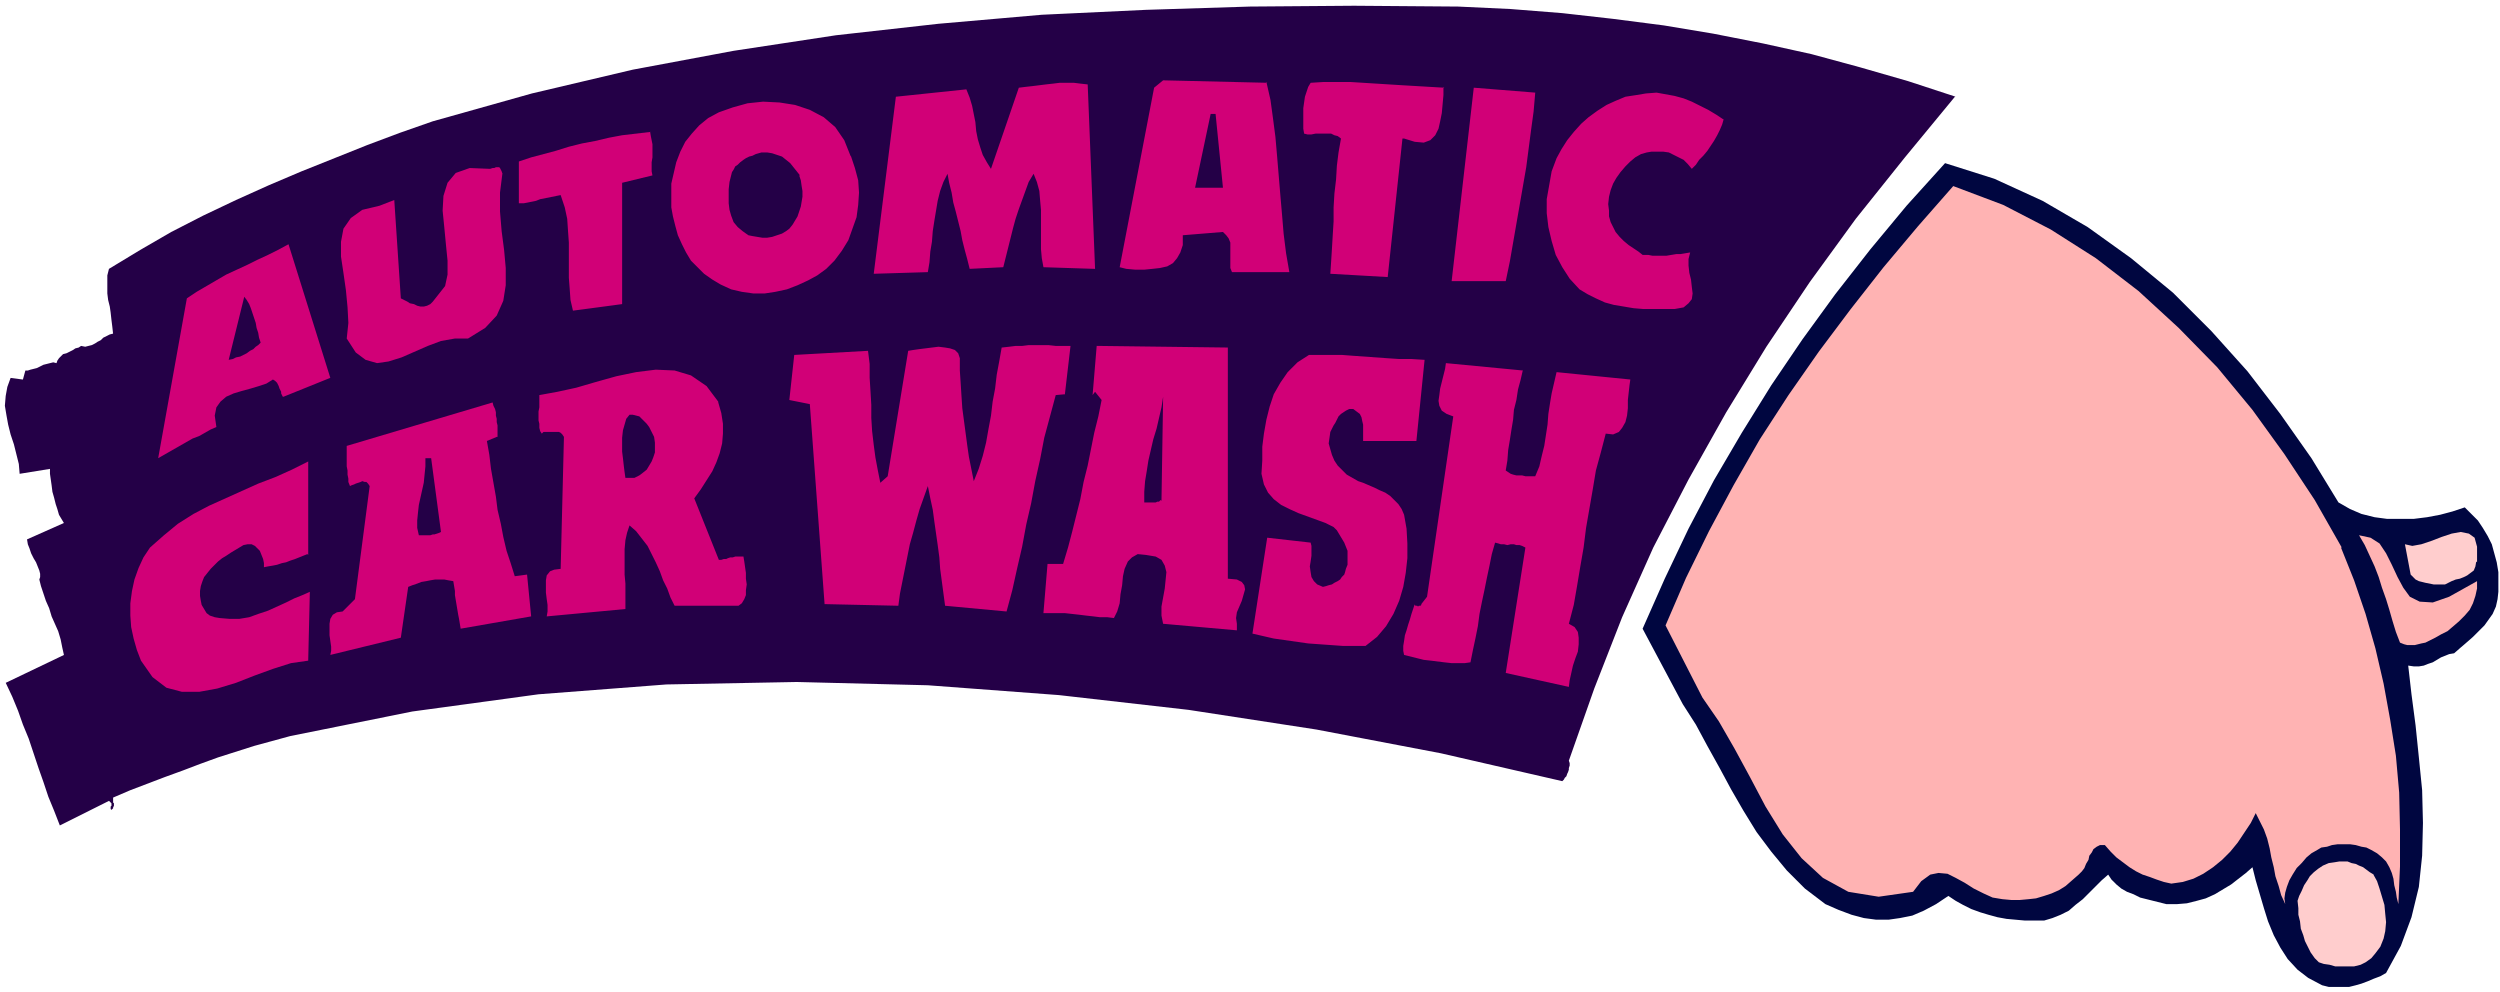 <svg xmlns="http://www.w3.org/2000/svg" fill-rule="evenodd" height="161.333" preserveAspectRatio="none" stroke-linecap="round" viewBox="0 0 3050 1210" width="406.667"><style>.pen1{stroke:none}.brush2{fill:#240047}.brush3{fill:#d10077}.brush5{fill:#ffb3b3}.brush6{fill:#ffcdcd}</style><path class="pen1 brush2" fill-rule="nonzero" d="m2385 118-61 74-60 75-56 77-53 79-49 80-46 82-43 83-38 85-34 87-31 88 1 3v3l-1 3v2l-1 3-1 2-1 3-2 2-1 2-2 2-148-34-152-29-156-24-158-18-160-12-160-4-159 3-156 12-154 21-149 30-22 6-22 6-22 7-22 7-22 8-21 8-22 8-21 8-21 8-21 9v6l1 1v3l-1 2v1l-1 1-1 1-1-1v-3l1-1v-3l-1-1-1-1-1-1-60 30-7-18-7-17-6-18-6-17-6-18-6-18-7-17-6-17-7-17-8-17 71-34-2-9-2-10-3-10-4-9-4-9-3-10-4-9-3-9-3-9-2-8 1-3v-4l-1-4-2-5-2-5-3-5-3-6-2-6-2-5-1-6 45-20-3-5-3-5-2-7-2-6-2-8-2-7-1-8-1-7-1-7v-6l-37 6-1-12-3-12-3-12-4-12-3-12-2-11-2-12 1-12 2-11 4-11 15 2 3-11h3l3-1 4-1 4-1 4-2 4-2 4-1 4-1 4-1 4 1 1-3 2-3 2-2 3-3 4-1 4-2 4-2 3-2 4-1 3-2 5 1 4-1 4-1 4-2 3-2 4-2 3-3 4-2 4-2 4-1-1-9-1-8-1-9-1-7-2-8-1-8v-22l2-8 38-23 38-22 39-20 40-19 40-18 40-17 40-16 40-16 40-15 40-14 121-34 123-29 123-23 125-19 125-14 126-11 127-6 127-4 127-1 127 1 64 3 63 5 62 7 62 8 60 10 61 12 59 13 59 16 59 17 58 19z"/><path class="pen1 brush3" fill-rule="nonzero" d="m1545 100 5 22 3 22 3 23 2 23 2 24 2 24 2 23 2 24 3 24 4 23h-70l-2-5v-31l-2-5-3-4-4-4-49 4v12l-3 9-4 7-5 6-7 4-9 2-9 1-10 1h-11l-11-1-8-2 42-219 11-9 127 3zm-210 228-62-2-2-11-1-11v-48l-1-11-1-12-3-11-4-10-6 10-4 11-4 11-4 11-4 12-3 11-3 12-3 12-3 12-3 12-41 2-3-12-3-11-3-12-2-11-3-12-3-12-3-11-2-12-3-12-2-11-5 10-4 11-3 12-2 12-2 12-2 13-1 13-2 12-1 13-2 12-66 2 27-216 86-9 4 10 3 10 2 10 2 10 1 11 2 10 3 10 3 9 5 9 5 8 34-99 8-1 9-1 8-1 8-1 9-1 8-1h17l8 1 9 1 9 225zm426-222v10l-1 11-1 11-2 10-2 9-4 8-6 6-8 3-11-1-13-4h-2l-18 169-70-4 1-15 1-16 1-17 1-16v-17l1-17 2-17 1-17 2-16 3-17-4-3-4-1-4-2h-19l-5 1h-5l-4-1-1-6v-25l1-7 1-7 2-6 2-6 3-5 16-1h32l16 1 16 1 16 1 16 1 17 1 17 1 17 1zm112 7-2 23-3 22-3 23-3 23-4 23-4 23-4 23-4 23-4 23-5 24h-66l27-236 75 6zm230 32-2 7-3 7-3 6-4 7-4 6-4 6-5 6-5 5-4 6-5 5-5-6-5-5-6-3-6-3-6-3-7-1h-14l-6 1-7 2-7 4-6 5-6 6-6 7-5 7-4 7-3 8-2 8-1 9 1 8v7l2 7 3 6 3 6 5 6 5 5 6 5 6 4 6 4 5 4h7l5 1h17l6-1 6-1h5l6-1 6-1-2 8v8l1 9 2 8 1 9 1 8-1 7-4 5-6 5-11 2h-38l-12-1-12-2-12-2-11-3-11-5-10-5-10-6-12-13-9-14-8-15-5-17-4-17-2-17v-17l3-17 3-17 6-16 6-11 7-11 8-10 9-10 9-8 11-8 11-7 11-5 12-5 13-2 12-2 13-1 11 2 11 2 11 3 10 4 10 5 10 5 10 6 9 6zm-1065 45 5 15 4 15 1 15-1 15-2 15-5 14-5 14-8 13-9 12-10 10-11 8-11 6-13 6-13 5-14 3-13 2h-14l-14-2-13-3-13-6-10-6-10-7-8-8-8-8-6-10-5-10-5-11-3-11-3-12-2-11v-29l3-13 3-13 5-13 6-12 8-10 9-10 11-9 13-7 17-6 18-5 19-2 20 1 19 3 18 6 17 9 14 12 11 16 8 20z"/><path class="pen1 brush2" fill-rule="nonzero" d="M1491 229h-33l19-90h6l9 90z"/><path class="pen1 brush3" fill-rule="nonzero" d="m793 160 1 6 1 5 1 5v16l-1 6v11l1 5-37 9v148l-60 8-3-13-1-14-1-13v-43l-1-14-1-15-3-14-5-15-5 1-5 1-5 1-5 1-5 1-5 2-5 1-5 1-5 1h-6v-51l15-5 15-4 15-4 16-5 16-4 16-3 17-4 16-3 17-2 17-2z"/><path class="pen1 brush2" fill-rule="nonzero" d="m975 214 2 6 1 7 1 6v7l-1 6-1 6-2 6-2 6-3 5-3 5-4 5-4 3-5 3-6 2-6 2-6 1h-6l-6-1-6-1-5-1-7-5-6-5-5-6-3-8-2-7-1-8v-17l1-9 2-8 1-4 2-3 2-4 3-2 3-3 4-3 3-2 4-2 4-1 4-2 7-2h7l6 1 6 2 6 2 5 4 5 4 4 5 4 5 4 5z"/><path class="pen1" fill-rule="nonzero" style="fill:#000640" d="m2853 613 14 8 14 6 16 4 15 2h33l16-2 16-3 15-4 15-5 8 8 8 8 6 9 6 10 5 10 3 11 3 11 2 12v24l-1 9-2 9-4 9-5 7-5 7-7 7-7 7-8 7-7 6-8 7-6 1-5 2-5 2-5 3-5 3-6 2-5 2-6 1h-6l-7-1 4 35 5 38 4 39 4 40 1 40-1 40-4 38-9 37-13 35-18 33-7 4-8 3-7 3-8 3-7 2-8 2h-25l-8-2-17-9-13-10-12-13-9-14-8-15-7-17-5-16-5-17-5-17-4-16-8 7-9 7-9 7-10 6-10 6-11 5-11 3-12 3-12 1h-13l-8-2-8-2-8-2-8-2-8-4-8-3-7-4-6-5-6-6-4-6-8 7-8 8-7 7-8 8-9 7-8 7-10 5-10 4-10 3h-24l-11-1-11-1-11-2-11-3-10-3-11-4-10-5-9-5-9-6-15 10-15 8-14 6-15 3-14 2h-15l-15-2-15-4-16-6-16-7-25-19-22-22-19-23-18-24-16-26-15-26-14-26-15-27-14-26-16-25-49-92 27-61 29-61 31-59 34-58 36-58 38-56 40-55 43-55 44-53 47-52 60 19 59 27 55 32 53 38 51 42 47 47 44 49 40 52 38 54 33 54z"/><path class="pen1 brush3" fill-rule="nonzero" d="m613 211-3 24v23l2 24 3 23 2 22v21l-3 19-8 18-14 15-21 13h-16l-17 3-16 6-16 7-16 7-16 5-14 2-14-4-12-9-11-17 2-19-1-19-2-21-3-21-3-20v-18l3-16 9-13 14-10 21-5 18-7 8 120 4 2 4 2 3 2 5 1 4 2 4 1h4l4-1 4-2 3-3 15-19 3-14v-17l-2-20-2-21-2-20 1-18 5-16 10-12 17-6 25 1 3-1h2l2-1h4l1 1 1 2 1 2 1 3z"/><path class="pen1 brush5" fill-rule="nonzero" d="m2856 668 16 40 14 41 12 42 10 43 8 44 7 44 4 45 1 45v45l-2 46-2-8-1-7-2-8-1-8-2-7-3-7-4-7-5-5-6-5-7-4-6-3-6-1-7-2-7-1h-15l-7 1-6 2-7 1-5 3-7 4-6 5-6 7-6 6-5 8-4 7-3 8-2 7-1 7 1 7-5-11-3-11-4-12-2-11-3-12-2-11-3-12-4-11-5-10-5-10-6 12-8 12-8 12-9 11-10 10-11 9-12 8-12 6-13 4-14 2-9-2-9-3-8-3-9-3-8-4-8-5-8-6-8-6-7-7-7-8h-6l-4 2-4 3-2 4-3 4-1 5-3 5-2 5-3 4-4 4-8 7-8 7-8 5-9 4-9 3-10 3-9 1-11 1h-10l-11-1-12-2-11-5-12-6-11-7-11-6-10-5-11-1-10 2-11 8-10 13-42 6-37-6-31-17-26-24-23-29-21-34-19-36-19-35-19-33-20-29-45-88 25-58 28-57 30-56 32-56 35-54 37-53 39-52 40-51 42-50 43-49 61 23 58 30 55 35 52 40 49 45 47 48 43 52 39 54 37 56 33 58z"/><path class="pen1 brush3" fill-rule="nonzero" d="m345 484-1-2-1-2v-2l-1-2-1-2-1-3-1-2-1-2-2-2-3-2-8 5-9 3-10 3-11 3-10 3-9 4-7 6-5 7-2 10 2 14-7 3-7 4-7 4-8 3-7 4-7 4-7 4-7 4-7 4-7 4 35-195 12-8 12-7 12-7 12-7 13-6 13-6 12-6 13-6 12-6 13-7 51 163-57 23z"/><path class="pen1 brush2" fill-rule="nonzero" d="m318 418-3 3-3 2-3 3-4 2-4 3-4 2-4 2-5 1-4 2-5 1 19-77 3 4 3 5 2 5 2 6 2 6 2 6 1 6 2 6 1 6 2 6z"/><path class="pen1 brush3" fill-rule="nonzero" d="m1299 481-11 1-7 26-7 26-5 26-6 27-5 27-6 26-5 27-6 26-6 27-7 26-75-7-2-15-2-15-2-15-1-14-2-15-2-14-2-14-2-15-3-14-3-15-5 14-5 14-4 14-4 15-4 14-3 15-3 15-3 15-3 15-2 15-90-2-18-244-25-5 6-55 90-5 2 16v17l1 16 1 17v16l1 16 2 17 2 15 3 16 3 15 9-8 25-153 6-1 7-1 8-1 8-1 8-1 8 1 6 1 6 2 4 4 2 6v15l1 15 1 16 1 15 2 15 2 15 2 15 2 14 3 15 3 15 6-15 5-16 4-16 3-17 3-16 2-17 3-16 2-17 3-16 3-17 9-1 8-1h8l8-1h24l9 1h18l-7 60zm199 225 11 1 6 3 3 4 1 5-2 7-2 7-3 7-3 7-1 7 1 7v8l-90-8-2-10v-11l2-11 2-11 1-10 1-10-2-8-4-7-7-4-12-2-10-1-7 4-5 5-4 9-2 9-1 11-2 11-1 11-3 10-4 8-8-1h-9l-8-1-9-1-8-1-9-1-9-1h-26l5-60h19l6-20 5-19 5-20 5-20 4-21 5-20 4-20 4-20 5-20 4-20-8-10-3 4 5-60 160 2v283zm230-168h-65v-20l-1-4-1-5-2-4-4-3-4-3h-5l-4 2-3 2-3 2-3 3-2 4-2 4-2 3-2 4-2 4-1 7-1 7 2 7 2 7 3 7 4 6 6 6 5 5 7 4 7 4 6 2 7 3 7 3 6 3 7 3 6 4 5 5 5 5 4 6 3 7 3 17 1 18v18l-2 18-3 17-5 17-7 16-9 15-11 13-14 11h-28l-14-1-14-1-14-1-14-2-14-2-14-2-13-3-13-3 18-117 53 6 1 4v12l-1 7-1 6 1 7 1 6 3 5 4 4 7 3 4-1 3-1 4-1 3-2 4-2 3-2 2-3 3-3 1-3 1-4 2-5v-17l-2-5-2-5-3-5-3-5-3-5-4-4-10-5-11-4-11-4-11-4-11-5-10-5-9-7-7-8-5-10-3-13 1-16v-17l2-16 3-17 4-16 5-15 8-14 9-13 12-12 14-9h40l13 1 14 1 14 1 14 1 15 1h15l16 1-10 99zm130-87-3 13-3 11-2 13-3 12-1 12-2 12-2 13-2 12-1 13-2 12 3 2 3 2 3 1 4 1h7l4 1h12l5-12 3-13 3-12 2-13 2-13 1-13 2-13 2-12 3-13 3-13 90 9-1 7-1 9-1 9v10l-1 9-2 8-4 7-4 5-7 3-9-1-6 23-6 22-4 24-4 23-4 23-3 24-4 23-4 24-4 23-6 23 7 4 4 6 1 7v8l-1 9-3 8-3 9-2 9-2 9-1 8-77-17 24-153-4-2-3-1h-4l-3-1h-4l-4 1-4-1h-4l-3-1-4-1-4 14-3 15-3 14-3 15-3 14-3 15-2 15-3 15-3 14-3 15-7 1h-16l-9-1-8-1-8-1-9-1-8-2-8-2-8-2-1-5v-6l1-6 1-7 2-6 2-7 2-6 2-7 2-6 2-6v1l1 1h2l1 1 1-1h2l1-1v-1l7-9 32-220-8-3-6-4-3-6-1-6 1-7 1-8 2-8 2-8 2-8 1-7 94 9zm-982 39 4 14 2 13v12l-1 12-3 12-4 11-5 11-7 11-7 11-8 11 30 75h3l3-1h3l2-1 3-1h3l3-1h10l1 6 1 7 1 7v7l1 7-1 7v6l-2 5-3 5-4 3h-78l-5-10-4-11-5-10-4-11-5-11-5-10-5-10-7-9-7-9-8-7-3 9-2 9-1 11v31l1 11v31l-96 9 1-6v-8l-1-7-1-8v-15l1-6 4-5 5-2 8-1 4-161-2-3-2-2-2-1h-19l-2 2-2-3-1-4v-5l-1-4v-11l1-5v-15l22-4 23-5 24-7 25-7 24-5 24-3 23 1 20 6 19 13 15 20z"/><path class="pen1 brush2" fill-rule="nonzero" d="m1416 610-2 2h-2l-2 1h-14v-13l1-13 2-12 2-13 3-13 3-13 4-13 3-13 3-13 2-13-2 127z"/><path class="pen1 brush3" fill-rule="nonzero" d="m606 533-12 5 3 17 2 17 3 17 3 17 2 16 4 17 3 16 4 17 5 15 5 16 15-2 5 51-86 15-1-6-1-6-1-5-1-6-1-6-1-6-1-6v-5l-1-6-1-6-6-1-5-1h-11l-6 1-5 1-6 1-5 2-6 2-5 2-9 62-86 21 1-5v-5l-1-7-1-7v-14l1-6 3-5 5-3 7-1 15-15 18-138-2-3-2-2h-2l-3-1-2 1-3 1-3 1-2 1-3 1-2 1-2-5v-4l-1-5v-5l-1-5v-25l178-53 1 4 2 4 1 4v4l1 4v4l1 4v14z"/><path class="pen1 brush2" fill-rule="nonzero" d="m798 533 1 7v12l-2 6-2 5-3 5-3 5-5 4-4 3-6 3h-11l-1-7-1-8-1-9-1-8v-17l1-9 2-7 2-7 4-5h4l4 1 4 1 3 3 3 3 3 3 3 4 2 4 2 4 2 4zM538 649l-2 1-3 1-3 1h-2l-3 1h-14l-2-9v-9l1-10 1-9 2-9 2-9 2-9 1-10 1-10v-10h7l12 90z"/><path class="pen1 brush3" fill-rule="nonzero" d="m375 676-5 2-5 2-5 2-6 2-5 2-5 1-6 2-5 1-6 1-5 1v-5l-1-5-2-5-2-5-3-3-3-3-4-2h-5l-5 1-5 3-5 3-5 3-6 4-5 3-5 4-5 5-4 4-4 5-4 5-2 5-2 6-1 6v6l1 6 1 5 3 5 3 5 4 3 6 2 6 1 12 1h12l12-2 11-4 12-4 11-5 11-5 10-5 10-4 9-4-2 84-21 3-22 7-22 8-23 9-23 7-22 4h-21l-19-5-17-13-14-20-5-13-4-14-3-14-1-14v-15l2-15 3-14 5-14 6-13 8-12 17-15 17-14 19-12 19-10 20-9 20-9 20-9 21-8 20-9 20-10v114z"/><path class="pen1 brush6" fill-rule="nonzero" d="m3021 685-1 6-2 5-4 3-4 3-4 2-5 2-5 1-5 2-4 2-4 2h-14l-5-1-5-1-4-1-4-1-4-2-3-3-3-3-7-37 9 2 11-2 12-4 13-5 12-4 11-2 10 2 7 5 3 11v19z"/><path class="pen1 brush5" fill-rule="nonzero" d="m2988 728 34-19v9l-2 9-3 9-4 8-6 7-7 7-7 6-7 6-8 4-7 4-4 2-4 2-4 2-5 1-4 1-4 1h-9l-4-1-5-2-5-13-4-13-4-14-4-13-5-14-4-13-5-13-6-13-6-13-7-12 14 3 11 7 8 12 7 14 7 15 7 13 8 11 12 6 16 1 20-7z"/><path class="pen1 brush6" fill-rule="nonzero" d="m2895 1066 5 9 3 9 3 10 3 10 1 11 1 10-1 11-2 9-4 10-6 8-5 6-7 5-6 3-8 2h-23l-7-2-7-1-6-2-5-5-5-7-3-6-4-8-2-7-3-8-1-9-2-8v-8l-1-9 2-6 3-6 3-7 4-6 3-5 5-5 5-4 6-4 7-3 7-1 6-1h10l5 2 5 1 4 2 5 2 4 3 4 3 5 3z"/></svg>

